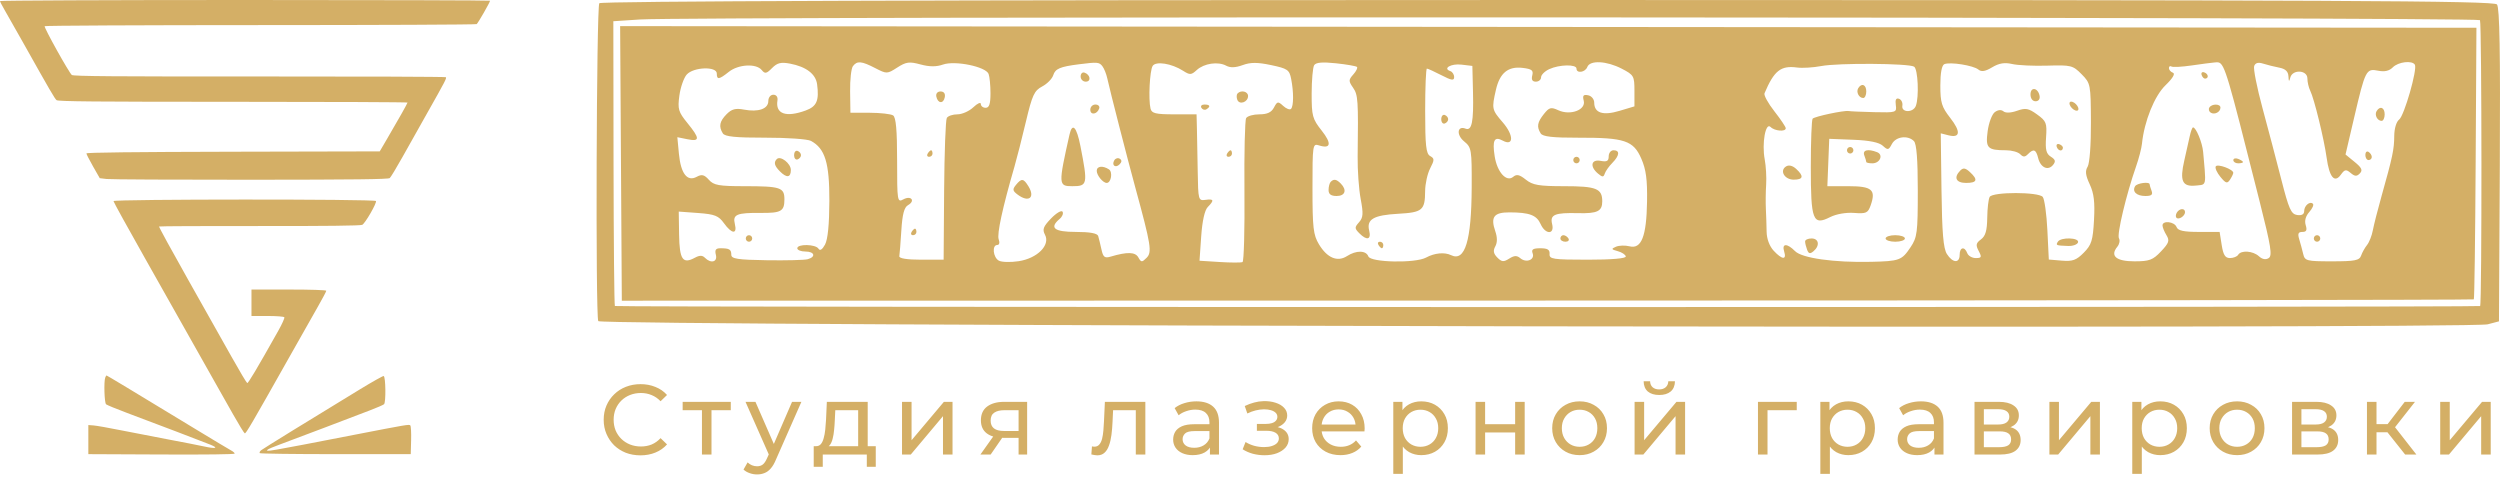 <?xml version="1.0" encoding="UTF-8"?> <svg xmlns="http://www.w3.org/2000/svg" width="352" height="70" viewBox="0 0 352 70" fill="none"><path fill-rule="evenodd" clip-rule="evenodd" d="M0 0.151C0 0.235 0.315 0.842 0.7 1.501C1.085 2.16 2.2 4.123 3.177 5.864C7.04 12.748 7.696 13.877 7.963 14.101C8.182 14.285 13.423 14.334 32.81 14.334C46.323 14.334 57.379 14.382 57.379 14.441C57.379 14.551 56.05 16.905 54.394 19.732L53.466 21.314L32.816 21.362C18.777 21.394 12.166 21.471 12.166 21.601C12.166 21.707 12.588 22.534 13.105 23.44L14.044 25.087L15.01 25.203C15.541 25.267 24.67 25.314 35.295 25.308C49.965 25.298 54.678 25.242 54.876 25.073C55.019 24.951 55.816 23.637 56.646 22.152C57.476 20.668 59.03 17.903 60.1 16.009C62.715 11.38 62.909 11.006 62.776 10.869C62.712 10.804 50.903 10.758 36.533 10.768C16.213 10.782 10.341 10.736 10.114 10.559C9.724 10.254 6.172 3.876 6.287 3.686C6.336 3.604 19.997 3.536 36.644 3.534C53.291 3.532 67.002 3.47 67.113 3.394C67.305 3.263 69 0.305 69 0.1C69 0.045 53.475 0 34.5 0C15.525 0 0 0.068 0 0.151ZM15.979 28.314C15.979 28.427 17.952 32.008 20.363 36.272C22.773 40.536 25.829 45.952 27.152 48.307C28.476 50.661 29.964 53.3 30.459 54.17C30.955 55.041 32.02 56.923 32.826 58.355C33.632 59.785 34.368 60.982 34.462 61.014C34.629 61.071 35.362 59.815 40.854 50.075C42.384 47.362 44.154 44.235 44.787 43.126C45.421 42.016 45.94 41.032 45.94 40.938C45.94 40.839 43.744 40.767 40.674 40.767H35.408V42.629V44.491H37.667C38.955 44.491 39.974 44.569 40.036 44.674C40.097 44.775 39.711 45.633 39.177 46.582C36.158 51.95 34.95 53.983 34.806 53.934C34.718 53.904 33.73 52.248 32.612 50.255C31.493 48.262 28.718 43.334 26.445 39.305C24.172 35.276 22.35 31.94 22.397 31.892C22.443 31.845 28.822 31.814 36.571 31.825C45.76 31.838 50.781 31.779 51.004 31.657C51.442 31.416 53.087 28.555 52.934 28.301C52.765 28.021 15.979 28.034 15.979 28.314ZM14.818 53.162C14.604 53.734 14.698 56.722 14.937 56.926C15.062 57.033 16.39 57.579 17.887 58.14C22.097 59.717 28.489 62.151 29.597 62.6C30.859 63.111 30.401 63.228 28.646 62.843C27.921 62.684 25.734 62.256 23.787 61.891C21.839 61.526 18.816 60.941 17.068 60.59C15.321 60.239 13.564 59.928 13.165 59.9L12.438 59.848V61.896V63.944L22.743 63.992C29.047 64.021 33.047 63.972 33.047 63.865C33.047 63.77 32.823 63.572 32.548 63.426C32.273 63.281 30.047 61.946 27.6 60.46C18.089 54.686 15.071 52.867 15.001 52.867C14.961 52.867 14.879 53 14.818 53.162ZM50.751 54.774C43.81 58.996 37.112 63.126 36.783 63.385C36.59 63.536 36.495 63.724 36.571 63.802C36.647 63.88 41.462 63.944 47.271 63.944H57.833L57.885 62.005C57.914 60.939 57.863 59.991 57.772 59.898C57.605 59.727 57.312 59.776 49.843 61.228C37.471 63.633 37.333 63.656 37.687 63.309C37.782 63.216 38.554 62.889 39.403 62.583C40.252 62.277 43.071 61.215 45.667 60.224C48.264 59.233 51.164 58.127 52.113 57.767C53.062 57.406 53.943 57.024 54.071 56.916C54.354 56.679 54.307 53.018 54.02 52.943C53.92 52.917 52.449 53.741 50.751 54.774Z" fill="#D4AF66"></path><path fill-rule="evenodd" clip-rule="evenodd" d="M84.381 0.455C83.979 1.115 83.84 44.561 84.237 45.214C84.652 45.896 347.703 46.34 350.268 45.664L351.855 45.245L351.973 23.25C352.058 7.392 351.948 1.08 351.577 0.627C351.146 0.1 329.82 0 217.861 0C130.516 0 84.563 0.157 84.381 0.455ZM107.247 9.858C107.708 10.422 107.919 10.382 108.705 9.585C109.433 8.846 109.958 8.716 111.235 8.959C113.51 9.392 114.855 10.417 115.048 11.864C115.353 14.161 114.996 14.987 113.453 15.553C110.661 16.577 109.157 16.045 109.466 14.143C109.543 13.663 109.31 13.338 108.888 13.338C108.49 13.338 108.179 13.728 108.179 14.227C108.179 15.327 106.784 15.82 104.757 15.434C103.568 15.208 103.021 15.352 102.303 16.08C101.309 17.088 101.169 17.809 101.775 18.78C102.061 19.238 103.578 19.391 107.747 19.385C110.821 19.381 113.717 19.584 114.182 19.837C116.173 20.917 116.79 22.929 116.775 28.286C116.765 31.596 116.553 33.725 116.161 34.442C115.774 35.151 115.449 35.354 115.244 35.017C114.852 34.374 112.259 34.32 112.259 34.955C112.259 35.208 112.769 35.415 113.393 35.415C114.687 35.415 114.922 36.161 113.733 36.496C113.296 36.619 110.696 36.684 107.954 36.642C103.86 36.579 102.969 36.441 102.967 35.875C102.965 35.112 102.701 34.955 101.421 34.955C100.78 34.955 100.618 35.193 100.794 35.875C101.056 36.89 100.097 37.15 99.251 36.292C98.894 35.93 98.499 35.929 97.834 36.291C96.128 37.217 95.67 36.546 95.617 33.049L95.567 29.791L98.307 29.992C100.636 30.163 101.179 30.378 101.93 31.424C103.038 32.967 103.835 33.026 103.467 31.537C103.136 30.198 103.725 29.946 107.118 29.979C109.982 30.007 110.446 29.742 110.446 28.078C110.446 26.394 109.907 26.216 104.812 26.216C101.211 26.216 100.497 26.087 99.805 25.311C99.161 24.59 98.815 24.505 98.095 24.896C96.762 25.62 95.856 24.445 95.591 21.651L95.37 19.317L96.788 19.605C98.57 19.966 98.57 19.515 96.788 17.322C95.51 15.749 95.399 15.368 95.656 13.456C95.814 12.29 96.28 10.958 96.691 10.497C97.645 9.428 100.925 9.312 100.925 10.348C100.925 11.261 101.235 11.219 102.615 10.119C103.956 9.048 106.469 8.907 107.247 9.858ZM111.806 21.847C111.806 22.269 112.025 22.539 112.293 22.448C112.561 22.358 112.78 22.087 112.78 21.847C112.78 21.607 112.561 21.336 112.293 21.245C112.025 21.155 111.806 21.425 111.806 21.847ZM109.372 22.4C108.916 22.862 109.034 23.338 109.798 24.114C110.762 25.092 111.352 25.023 111.352 23.933C111.352 23.009 109.889 21.875 109.372 22.4ZM105.006 33.575C105.006 33.828 105.21 34.035 105.459 34.035C105.708 34.035 105.912 33.828 105.912 33.575C105.912 33.322 105.708 33.115 105.459 33.115C105.21 33.115 105.006 33.322 105.006 33.575ZM120.092 9.314C119.85 9.63 119.672 11.234 119.696 12.878L119.739 15.868L122.46 15.877C123.956 15.882 125.435 16.049 125.746 16.249C126.152 16.509 126.313 18.306 126.313 22.58C126.313 28.343 126.343 28.532 127.192 28.071C128.281 27.479 128.927 28.273 127.852 28.883C127.308 29.192 127.052 30.157 126.909 32.442C126.801 34.167 126.674 35.799 126.626 36.071C126.571 36.384 127.698 36.565 129.702 36.565H132.863L132.933 26.838C132.972 21.488 133.142 16.882 133.312 16.604C133.481 16.325 134.156 16.098 134.811 16.098C135.466 16.098 136.474 15.648 137.051 15.098C137.628 14.548 138.1 14.341 138.1 14.638C138.1 14.935 138.406 15.178 138.78 15.178C139.282 15.178 139.46 14.645 139.46 13.146C139.46 12.028 139.341 10.797 139.194 10.41C138.806 9.383 134.466 8.491 132.772 9.09C131.838 9.42 130.872 9.415 129.605 9.072C128.032 8.646 127.583 8.706 126.332 9.51C124.907 10.425 124.851 10.426 123.234 9.591C121.297 8.588 120.686 8.535 120.092 9.314ZM133.027 13.683C132.843 14.653 132.038 14.591 131.833 13.592C131.748 13.176 131.998 12.878 132.433 12.878C132.9 12.878 133.122 13.179 133.027 13.683ZM130.82 22.077C130.556 22.077 130.466 21.87 130.62 21.617C130.774 21.364 130.99 21.157 131.1 21.157C131.21 21.157 131.3 21.364 131.3 21.617C131.3 21.87 131.084 22.077 130.82 22.077ZM128.553 33.115C128.289 33.115 128.199 32.908 128.353 32.655C128.507 32.402 128.723 32.195 128.833 32.195C128.943 32.195 129.033 32.402 129.033 32.655C129.033 32.908 128.817 33.115 128.553 33.115ZM148.299 10.585C148.584 9.673 149.261 9.386 151.927 9.049C154.515 8.721 154.765 8.742 155.211 9.314C155.458 9.63 155.771 10.406 155.907 11.038C156.274 12.736 158.707 22.213 159.863 26.446C162.071 34.534 162.227 35.512 161.436 36.304C160.783 36.959 160.676 36.953 160.279 36.243C159.845 35.467 158.724 35.436 156.368 36.135C155.537 36.381 155.321 36.21 155.084 35.118C154.927 34.396 154.72 33.547 154.624 33.23C154.507 32.847 153.461 32.655 151.488 32.655C148.419 32.655 147.704 32.081 149.202 30.82C149.574 30.507 149.755 30.052 149.607 29.807C149.458 29.563 148.733 29.989 147.995 30.753C146.884 31.907 146.738 32.302 147.14 33.062C147.906 34.516 146.053 36.373 143.433 36.776C142.281 36.954 141.019 36.917 140.627 36.694C139.817 36.234 139.65 34.495 140.415 34.495C140.705 34.495 140.79 34.158 140.616 33.698C140.345 32.981 141.158 29.232 142.837 23.457C143.168 22.318 143.894 19.465 144.451 17.116C145.335 13.388 145.626 12.759 146.736 12.176C147.437 11.809 148.14 11.093 148.299 10.585ZM152.154 10.77C152.154 11.171 152.477 11.498 152.872 11.498C153.672 11.498 153.533 10.508 152.693 10.224C152.396 10.124 152.154 10.37 152.154 10.77ZM153.514 15.446C153.514 16.258 154.49 16.117 154.77 15.264C154.869 14.963 154.627 14.718 154.232 14.718C153.837 14.718 153.514 15.045 153.514 15.446ZM150.58 18.972C149.006 26.005 149.017 26.216 150.972 26.216C153.133 26.216 153.182 25.98 152.127 20.582C151.59 17.832 150.978 17.195 150.58 18.972ZM156.9 22.56C156.469 23.267 157.059 23.723 157.641 23.133C157.967 22.803 157.975 22.546 157.665 22.351C157.411 22.192 157.067 22.286 156.9 22.56ZM154.421 24.055C154.421 24.691 155.299 25.756 155.823 25.756C156.45 25.756 156.703 24.21 156.136 23.845C155.259 23.28 154.421 23.383 154.421 24.055ZM143.046 26.036C142.532 26.665 142.571 26.872 143.304 27.416C144.85 28.562 145.786 27.826 144.807 26.235C144.11 25.103 143.835 25.072 143.046 26.036ZM162.291 9.287C161.881 9.943 161.68 14 161.994 15.293C162.156 15.963 162.715 16.098 165.332 16.098H168.475L168.525 18.052C168.552 19.127 168.603 21.87 168.638 24.146C168.7 28.16 168.733 28.281 169.721 28.142C170.919 27.973 170.993 28.195 170.055 29.147C169.619 29.588 169.281 31.099 169.129 33.277L168.891 36.711L171.743 36.891C173.311 36.991 174.754 36.993 174.948 36.898C175.142 36.803 175.264 32.322 175.218 26.942C175.172 21.562 175.28 16.921 175.459 16.628C175.636 16.336 176.477 16.098 177.326 16.098C178.426 16.098 179.015 15.823 179.375 15.14C179.84 14.259 179.945 14.241 180.675 14.911C181.111 15.312 181.605 15.501 181.772 15.332C182.151 14.947 182.163 12.977 181.796 11.117C181.542 9.826 181.292 9.654 178.972 9.166C177.032 8.757 176.08 8.758 174.96 9.169C173.966 9.533 173.222 9.561 172.656 9.254C171.504 8.628 169.532 8.918 168.503 9.862C167.734 10.569 167.535 10.58 166.586 9.97C164.971 8.931 162.736 8.575 162.291 9.287ZM174.21 14.044C174.082 13.705 174.099 13.305 174.249 13.153C174.757 12.637 175.728 12.877 175.728 13.519C175.728 14.388 174.501 14.813 174.21 14.044ZM169.866 15.388C169.634 15.534 169.316 15.442 169.159 15.185C169.003 14.928 169.193 14.718 169.581 14.718C170.378 14.718 170.495 14.994 169.866 15.388ZM172.981 22.077C172.718 22.077 172.627 21.87 172.781 21.617C172.936 21.364 173.151 21.157 173.262 21.157C173.372 21.157 173.462 21.364 173.462 21.617C173.462 21.87 173.245 22.077 172.981 22.077ZM184.681 13.174C184.685 11.29 184.842 9.495 185.031 9.185C185.274 8.786 186.173 8.706 188.108 8.911C189.612 9.07 190.942 9.303 191.065 9.427C191.188 9.551 190.953 10.028 190.544 10.486C189.866 11.246 189.864 11.412 190.511 12.349C191.214 13.367 191.26 14.056 191.157 22.077C191.133 23.974 191.325 26.647 191.584 28.017C191.975 30.092 191.936 30.639 191.35 31.297C190.713 32.011 190.716 32.157 191.38 32.831C192.449 33.915 193.098 33.752 192.782 32.478C192.386 30.877 193.395 30.29 196.872 30.098C200.28 29.909 200.644 29.602 200.658 26.906C200.664 25.894 200.981 24.458 201.363 23.715C201.987 22.5 201.987 22.323 201.36 21.967C200.788 21.643 200.663 20.497 200.663 15.615C200.663 12.339 200.773 9.659 200.907 9.659C201.042 9.659 201.96 10.077 202.947 10.588C204.385 11.332 204.743 11.386 204.743 10.856C204.743 10.492 204.502 10.114 204.209 10.015C203.091 9.637 204.304 8.925 205.771 9.099L207.309 9.281L207.398 12.977C207.5 17.161 207.236 18.457 206.352 18.113C205.181 17.656 205.027 18.986 206.144 19.903C207.192 20.764 207.235 21.026 207.214 26.383C207.183 33.897 206.276 36.881 204.314 35.929C203.388 35.479 201.991 35.614 200.787 36.267C199.279 37.086 192.99 36.96 192.666 36.105C192.339 35.238 190.964 35.218 189.653 36.06C188.305 36.926 186.861 36.317 185.707 34.396C184.914 33.078 184.798 32.077 184.797 26.53C184.795 20.393 184.826 20.185 185.698 20.466C187.387 21.01 187.539 20.214 186.096 18.391C184.789 16.741 184.677 16.327 184.681 13.174ZM202.929 16.788C202.929 17.209 203.149 17.48 203.417 17.389C203.685 17.299 203.904 17.028 203.904 16.788C203.904 16.547 203.685 16.277 203.417 16.186C203.149 16.095 202.929 16.366 202.929 16.788ZM187.364 25.603C187.198 25.771 187.062 26.289 187.062 26.753C187.062 27.346 187.398 27.596 188.195 27.596C189.403 27.596 189.684 26.761 188.785 25.848C188.169 25.223 187.801 25.16 187.364 25.603ZM194.089 34.495C194.243 34.748 194.459 34.955 194.569 34.955C194.679 34.955 194.769 34.748 194.769 34.495C194.769 34.242 194.553 34.035 194.289 34.035C194.025 34.035 193.935 34.242 194.089 34.495ZM223.494 9.429C223.204 10.195 221.97 10.382 221.97 9.659C221.97 9.031 219.554 9.078 218.138 9.733C217.503 10.026 216.983 10.543 216.983 10.883C216.983 11.221 216.654 11.498 216.25 11.498C215.753 11.498 215.59 11.217 215.743 10.623C215.928 9.907 215.679 9.712 214.381 9.558C212.334 9.316 211.167 10.275 210.625 12.648C210.016 15.312 210.045 15.446 211.591 17.233C213.157 19.043 213.149 20.649 211.577 19.796C210.397 19.155 210.096 19.753 210.454 22.028C210.804 24.246 212.115 25.691 213.057 24.898C213.539 24.492 213.946 24.583 214.837 25.294C215.808 26.068 216.676 26.216 220.251 26.216C224.768 26.216 225.597 26.547 225.597 28.351C225.597 29.743 224.914 30.079 222.216 30.012C218.896 29.929 218.21 30.216 218.54 31.549C218.913 33.056 217.595 33.052 216.918 31.545C216.354 30.288 215.35 29.911 212.549 29.902C210.334 29.895 209.843 30.546 210.539 32.569C210.835 33.433 210.834 34.152 210.536 34.693C210.203 35.297 210.278 35.708 210.821 36.259C211.44 36.888 211.707 36.912 212.493 36.414C213.21 35.96 213.576 35.947 214.066 36.36C214.909 37.069 216.138 36.573 215.794 35.662C215.59 35.123 215.848 34.955 216.884 34.955C217.899 34.955 218.227 35.158 218.18 35.76C218.123 36.485 218.654 36.565 223.557 36.565C226.939 36.565 228.964 36.391 228.91 36.105C228.863 35.852 228.353 35.518 227.777 35.363C226.859 35.116 226.828 35.039 227.525 34.739C227.962 34.55 228.822 34.524 229.437 34.68C231.114 35.108 231.827 33.289 231.904 28.381C231.954 25.285 231.764 23.867 231.097 22.338C229.983 19.783 228.753 19.373 222.249 19.389C218.607 19.397 217.213 19.239 216.929 18.784C216.344 17.847 216.448 17.222 217.384 16.05C218.132 15.112 218.38 15.047 219.406 15.521C221.099 16.304 223.322 15.475 222.989 14.184C222.8 13.45 222.934 13.282 223.605 13.414C224.082 13.508 224.464 13.967 224.466 14.447C224.47 15.912 225.685 16.309 228.025 15.608L230.13 14.977V12.787C230.13 10.699 230.047 10.554 228.335 9.668C226.202 8.564 223.865 8.449 223.494 9.429ZM225.37 22.649C226.251 22.82 226.504 22.678 226.504 22.013C226.504 21.542 226.81 21.157 227.184 21.157C228.109 21.157 228.038 21.9 227.014 22.939C226.546 23.413 226.069 24.086 225.954 24.434C225.776 24.97 225.63 24.97 224.991 24.435C223.806 23.443 224.03 22.389 225.37 22.649ZM221.97 22.997C221.721 22.997 221.517 22.79 221.517 22.537C221.517 22.284 221.721 22.077 221.97 22.077C222.219 22.077 222.423 22.284 222.423 22.537C222.423 22.79 222.219 22.997 221.97 22.997ZM220.41 34.035C220.022 34.035 219.703 33.828 219.703 33.575C219.703 33.322 219.895 33.115 220.13 33.115C220.365 33.115 220.683 33.322 220.837 33.575C220.991 33.828 220.799 34.035 220.41 34.035ZM253.025 9.507C253.773 9.608 255.303 9.515 256.425 9.301C258.811 8.845 268.747 8.911 269.506 9.387C270.05 9.729 270.224 13.657 269.75 14.91C269.375 15.901 267.677 15.875 267.852 14.881C267.925 14.464 267.714 14.027 267.381 13.91C266.967 13.763 266.825 14.036 266.928 14.782C267.075 15.84 266.997 15.866 263.905 15.792C262.16 15.751 260.528 15.68 260.278 15.634C259.643 15.52 255.531 16.391 255.22 16.707C255.078 16.85 254.962 19.897 254.961 23.477C254.959 31.054 255.247 31.801 257.692 30.564C258.536 30.137 259.932 29.893 261.048 29.979C262.761 30.11 263.004 30 263.388 28.915C264.163 26.722 263.58 26.216 260.273 26.216H257.292L257.425 22.882L257.558 19.547L260.941 19.679C263.205 19.767 264.581 20.047 265.099 20.522C265.803 21.169 265.919 21.146 266.379 20.275C266.935 19.219 268.623 18.998 269.481 19.869C269.853 20.246 270.025 22.464 270.025 26.855C270.025 32.769 269.943 33.411 269.005 34.812C267.772 36.655 267.452 36.773 263.438 36.865C258.244 36.984 253.718 36.348 252.747 35.363C251.622 34.222 250.846 34.248 251.211 35.415C251.593 36.635 250.917 36.581 249.728 35.297C249.144 34.666 248.757 33.628 248.741 32.652C248.727 31.769 248.68 30.321 248.636 29.436C248.592 28.55 248.609 26.998 248.674 25.986C248.738 24.974 248.648 23.382 248.473 22.448C248.048 20.184 248.591 17.165 249.294 17.878C249.867 18.459 251.44 18.587 251.433 18.052C251.431 17.863 250.71 16.789 249.831 15.667C248.951 14.545 248.326 13.407 248.44 13.138C249.798 9.94 250.734 9.199 253.025 9.507ZM261.638 12.418C261.308 12.961 261.737 13.798 262.345 13.798C262.58 13.798 262.772 13.384 262.772 12.878C262.772 11.908 262.112 11.64 261.638 12.418ZM260.052 21.157C260.052 21.41 260.256 21.617 260.505 21.617C260.754 21.617 260.958 21.41 260.958 21.157C260.958 20.904 260.754 20.697 260.505 20.697C260.256 20.697 260.052 20.904 260.052 21.157ZM262.496 21.885C262.648 22.285 262.772 22.699 262.772 22.805C262.772 22.91 263.158 22.997 263.63 22.997C264.707 22.997 265.218 21.785 264.293 21.425C263 20.922 262.209 21.124 262.496 21.885ZM251.475 23.434C250.525 24.029 251.261 25.296 252.557 25.296C253.905 25.296 254.017 24.806 252.901 23.781C252.393 23.315 251.868 23.187 251.475 23.434ZM265.492 33.575C265.492 33.828 266.104 34.035 266.852 34.035C267.6 34.035 268.212 33.828 268.212 33.575C268.212 33.322 267.6 33.115 266.852 33.115C266.104 33.115 265.492 33.322 265.492 33.575ZM254.158 33.997C254.158 34.23 254.284 34.753 254.438 35.159C254.654 35.731 254.859 35.779 255.344 35.37C256.266 34.594 256.107 33.575 255.065 33.575C254.566 33.575 254.158 33.765 254.158 33.997ZM273.765 9.033C273.401 9.189 273.199 10.265 273.199 12.045C273.199 14.443 273.386 15.055 274.591 16.598C276.111 18.546 276.014 19.474 274.334 19.047L273.258 18.773L273.361 26.749C273.439 32.787 273.624 34.977 274.12 35.76C274.934 37.043 275.919 37.105 275.919 35.875C275.919 34.797 276.612 34.648 276.99 35.645C277.133 36.024 277.672 36.335 278.187 36.335C279.008 36.335 279.059 36.211 278.598 35.336C278.159 34.505 278.213 34.232 278.921 33.707C279.558 33.235 279.78 32.468 279.803 30.657C279.82 29.327 279.976 28.006 280.149 27.722C280.588 27 287.037 27.006 287.619 27.728C287.867 28.035 288.16 30.144 288.271 32.414L288.472 36.543L290.306 36.699C291.82 36.827 292.358 36.632 293.396 35.579C294.489 34.471 294.677 33.869 294.837 30.971C294.976 28.458 294.827 27.222 294.234 25.954C293.64 24.684 293.567 24.075 293.937 23.474C294.221 23.012 294.416 20.381 294.402 17.216C294.376 11.842 294.355 11.735 293.085 10.446C291.863 9.206 291.604 9.142 288.276 9.243C286.342 9.303 284.102 9.198 283.298 9.011C282.246 8.766 281.463 8.897 280.495 9.476C279.519 10.061 278.988 10.148 278.556 9.792C277.844 9.208 274.569 8.69 273.765 9.033ZM286.606 14.258C286.185 14.258 285.893 13.865 285.893 13.3C285.893 12.179 286.952 12.337 287.172 13.491C287.259 13.945 287.028 14.258 286.606 14.258ZM292.211 15.552C291.884 15.441 291.527 15.079 291.418 14.747C291.305 14.402 291.475 14.229 291.815 14.344C292.142 14.455 292.499 14.817 292.608 15.149C292.721 15.494 292.551 15.667 292.211 15.552ZM279.862 18.469C280.019 17.291 280.471 16.086 280.866 15.791C281.31 15.458 281.774 15.415 282.084 15.675C282.39 15.934 283.134 15.903 283.999 15.597C285.212 15.168 285.616 15.243 286.826 16.117C288.122 17.053 288.226 17.321 288.086 19.339C287.964 21.082 288.105 21.65 288.76 22.064C289.404 22.471 289.472 22.73 289.067 23.225C288.362 24.087 287.305 23.598 286.973 22.256C286.669 21.027 286.329 20.898 285.53 21.709C285.107 22.138 284.865 22.138 284.442 21.709C284.143 21.405 283.241 21.157 282.439 21.157C279.834 21.157 279.542 20.852 279.862 18.469ZM290.46 20.823C290.404 21.374 289.782 21.267 289.587 20.674C289.488 20.37 289.651 20.205 289.95 20.306C290.249 20.407 290.479 20.64 290.46 20.823ZM276.826 25.756C275.403 25.756 275.042 24.991 276.003 24.015C276.418 23.594 276.729 23.642 277.363 24.224C278.541 25.305 278.382 25.756 276.826 25.756ZM291.189 34.633C289.479 34.568 289.433 34.549 289.746 34.035C290.156 33.362 292.81 33.448 292.587 34.127C292.487 34.431 291.858 34.658 291.189 34.633ZM305.737 9.364C305.93 9.485 307.205 9.419 308.571 9.218C309.936 9.018 311.385 8.828 311.792 8.796C311.833 8.793 311.874 8.789 311.913 8.786C312.078 8.771 312.221 8.758 312.356 8.786C313.255 8.977 313.771 11.021 317.737 26.71L318.173 28.433C319.764 34.727 319.967 36.005 319.426 36.344C319.012 36.604 318.522 36.51 318.055 36.081C317.221 35.316 315.547 35.197 315.134 35.875C314.98 36.128 314.46 36.335 313.979 36.335C313.309 36.335 313.036 35.904 312.814 34.495L312.524 32.655H309.621C307.459 32.655 306.651 32.479 306.457 31.965C306.167 31.198 304.48 31.007 304.48 31.742C304.48 31.998 304.729 32.612 305.033 33.106C305.508 33.877 305.399 34.201 304.268 35.399C303.123 36.613 302.633 36.795 300.528 36.795C297.949 36.795 297.061 36.035 298.121 34.739C298.42 34.374 298.522 33.841 298.347 33.554C298.031 33.036 299.375 27.39 300.751 23.457C301.149 22.318 301.526 20.869 301.589 20.237C301.904 17.091 303.345 13.51 304.902 12.006C305.916 11.027 306.308 10.368 305.953 10.243C305.642 10.132 305.387 9.84 305.387 9.593C305.387 9.346 305.544 9.243 305.737 9.364ZM309.988 10.556C310.088 10.859 310.317 11.092 310.498 11.073C311.04 11.016 310.935 10.385 310.351 10.188C310.052 10.086 309.888 10.252 309.988 10.556ZM311.073 15.146C310.929 15.382 311.02 15.704 311.273 15.863C311.814 16.202 312.64 15.772 312.64 15.151C312.64 14.591 311.413 14.587 311.073 15.146ZM308.31 19.202C308.163 19.898 307.821 21.424 307.55 22.593C306.885 25.468 307.26 26.313 309.124 26.131C309.237 26.12 309.342 26.111 309.439 26.104C309.821 26.073 310.08 26.052 310.244 25.915C310.587 25.628 310.514 24.83 310.289 22.361L310.289 22.356C310.262 22.058 310.232 21.735 310.201 21.387C310.083 20.068 309.205 17.937 308.78 17.937C308.668 17.937 308.457 18.507 308.31 19.202ZM314.454 22.551C314.454 22.796 314.76 22.997 315.134 22.997C315.508 22.997 315.814 22.915 315.814 22.816C315.814 22.717 315.508 22.516 315.134 22.37C314.76 22.225 314.454 22.306 314.454 22.551ZM311.979 23.426C311.846 23.643 312.141 24.308 312.633 24.904C313.397 25.828 313.595 25.885 313.984 25.296C314.235 24.917 314.443 24.485 314.447 24.336C314.459 23.845 312.225 23.022 311.979 23.426ZM300.626 26.216C300.17 26.966 300.825 27.596 302.062 27.596C302.929 27.596 303.148 27.415 302.942 26.868C302.79 26.468 302.667 26.054 302.667 25.949C302.667 25.546 300.893 25.778 300.626 26.216ZM306.501 29.927C306.337 30.196 306.311 30.527 306.444 30.662C306.769 30.992 307.653 30.411 307.653 29.869C307.653 29.281 306.871 29.32 306.501 29.927ZM317.387 9.298C317.249 9.663 317.776 12.326 318.558 15.215C319.341 18.104 320.536 22.64 321.214 25.296C322.272 29.441 322.587 30.146 323.437 30.273C324.082 30.369 324.427 30.177 324.427 29.725C324.427 28.952 325.245 28.272 325.664 28.697C325.812 28.847 325.576 29.37 325.139 29.86C324.632 30.429 324.453 31.093 324.644 31.702C324.865 32.409 324.744 32.655 324.178 32.655C323.595 32.655 323.489 32.9 323.731 33.69C323.905 34.26 324.157 35.191 324.29 35.76C324.518 36.732 324.766 36.795 328.348 36.795C331.572 36.795 332.206 36.67 332.444 35.99C332.599 35.547 332.976 34.874 333.281 34.495C333.587 34.116 333.954 33.184 334.096 32.425C334.238 31.666 334.791 29.493 335.325 27.596C336.877 22.084 337.099 21.033 337.11 19.138C337.117 18.098 337.405 17.135 337.798 16.838C338.514 16.297 340.395 9.735 340.013 9.108C339.625 8.471 337.672 8.706 336.907 9.482C336.409 9.987 335.748 10.139 334.843 9.955C333.156 9.613 333.032 9.855 331.475 16.512L330.249 21.754L331.532 22.801C332.538 23.623 332.697 23.97 332.267 24.415C331.833 24.864 331.564 24.85 330.971 24.351C330.327 23.809 330.135 23.843 329.59 24.599C328.702 25.832 327.972 24.957 327.59 22.203C327.221 19.547 325.832 13.874 325.28 12.77C325.06 12.33 324.881 11.554 324.881 11.045C324.881 9.84 322.779 9.734 322.473 10.923C322.309 11.56 322.255 11.523 322.213 10.745C322.176 10.058 321.787 9.691 320.914 9.524C320.228 9.392 319.211 9.138 318.653 8.96C317.959 8.737 317.559 8.844 317.387 9.298ZM335.335 17.018C334.726 17.018 334.297 16.18 334.628 15.638C335.102 14.86 335.761 15.128 335.761 16.098C335.761 16.604 335.569 17.018 335.335 17.018ZM333.494 22.537C333.245 22.537 333.041 22.214 333.041 21.82C333.041 21.426 333.245 21.231 333.494 21.387C333.744 21.543 333.948 21.866 333.948 22.104C333.948 22.342 333.744 22.537 333.494 22.537ZM326.241 34.035C325.991 34.035 325.787 33.828 325.787 33.575C325.787 33.322 325.991 33.115 326.241 33.115C326.49 33.115 326.694 33.322 326.694 33.575C326.694 33.828 326.49 34.035 326.241 34.035ZM86.358 2.99L90.128 2.742C96.998 2.291 348.906 2.383 349.182 2.836C349.441 3.262 349.461 42.827 349.202 43.09C349.009 43.285 86.768 43.282 86.575 43.086C86.487 42.997 86.402 33.938 86.386 22.957L86.358 2.99ZM87.433 23.008L87.552 42.339L217.858 42.32C289.527 42.31 348.232 42.233 348.315 42.15C348.397 42.066 348.513 33.428 348.573 22.953L348.682 3.909L217.998 3.794L87.315 3.678L87.433 23.008Z" fill="#D4AF66"></path><path d="M90.18 64.112C89.433 64.112 88.743 63.991 88.108 63.748C87.483 63.496 86.936 63.146 86.47 62.698C86.013 62.241 85.653 61.709 85.392 61.102C85.13 60.495 85 59.828 85 59.1C85 58.372 85.13 57.705 85.392 57.098C85.653 56.491 86.017 55.964 86.484 55.516C86.951 55.059 87.496 54.709 88.122 54.466C88.757 54.214 89.447 54.088 90.194 54.088C90.95 54.088 91.645 54.219 92.28 54.48C92.924 54.732 93.47 55.11 93.918 55.614L93.008 56.496C92.635 56.104 92.215 55.815 91.748 55.628C91.281 55.432 90.782 55.334 90.25 55.334C89.699 55.334 89.186 55.427 88.71 55.614C88.243 55.801 87.837 56.062 87.492 56.398C87.147 56.734 86.876 57.135 86.68 57.602C86.493 58.059 86.4 58.559 86.4 59.1C86.4 59.641 86.493 60.145 86.68 60.612C86.876 61.069 87.147 61.466 87.492 61.802C87.837 62.138 88.243 62.399 88.71 62.586C89.186 62.773 89.699 62.866 90.25 62.866C90.782 62.866 91.281 62.773 91.748 62.586C92.215 62.39 92.635 62.091 93.008 61.69L93.918 62.572C93.47 63.076 92.924 63.459 92.28 63.72C91.645 63.981 90.945 64.112 90.18 64.112ZM98.834 64V57.406L99.17 57.756H96.118V56.58H102.894V57.756H99.856L100.178 57.406V64H98.834ZM106.592 66.8C106.237 66.8 105.892 66.739 105.556 66.618C105.22 66.506 104.931 66.338 104.688 66.114L105.262 65.106C105.449 65.283 105.654 65.419 105.878 65.512C106.102 65.605 106.34 65.652 106.592 65.652C106.919 65.652 107.189 65.568 107.404 65.4C107.619 65.232 107.819 64.933 108.006 64.504L108.468 63.482L108.608 63.314L111.52 56.58H112.836L109.238 64.742C109.023 65.265 108.781 65.675 108.51 65.974C108.249 66.273 107.959 66.483 107.642 66.604C107.325 66.735 106.975 66.8 106.592 66.8ZM108.356 64.238L104.968 56.58H106.368L109.252 63.188L108.356 64.238ZM120.829 63.37V57.756H117.609L117.539 59.184C117.521 59.651 117.488 60.103 117.441 60.542C117.404 60.971 117.339 61.368 117.245 61.732C117.161 62.096 117.035 62.395 116.867 62.628C116.699 62.861 116.475 63.006 116.195 63.062L114.865 62.824C115.155 62.833 115.388 62.74 115.565 62.544C115.743 62.339 115.878 62.059 115.971 61.704C116.074 61.349 116.149 60.948 116.195 60.5C116.242 60.043 116.279 59.571 116.307 59.086L116.419 56.58H122.173V63.37H120.829ZM114.571 65.722V62.824H123.307V65.722H122.047V64H115.845V65.722H114.571ZM127.004 64V56.58H128.348V61.984L132.898 56.58H134.116V64H132.772V58.596L128.236 64H127.004ZM143.417 64V61.396L143.627 61.648H141.261C140.272 61.648 139.497 61.438 138.937 61.018C138.386 60.598 138.111 59.987 138.111 59.184C138.111 58.325 138.405 57.677 138.993 57.238C139.59 56.799 140.384 56.58 141.373 56.58H144.621V64H143.417ZM138.041 64L140.057 61.158H141.443L139.483 64H138.041ZM143.417 60.976V57.378L143.627 57.756H141.415C140.799 57.756 140.323 57.873 139.987 58.106C139.651 58.33 139.483 58.703 139.483 59.226C139.483 60.197 140.108 60.682 141.359 60.682H143.627L143.417 60.976ZM153.663 63.986L153.747 62.852C153.812 62.861 153.873 62.871 153.929 62.88C153.985 62.889 154.036 62.894 154.083 62.894C154.382 62.894 154.615 62.791 154.783 62.586C154.96 62.381 155.091 62.11 155.175 61.774C155.259 61.429 155.32 61.041 155.357 60.612C155.394 60.183 155.422 59.753 155.441 59.324L155.567 56.58H161.265V64H159.921V57.364L160.243 57.756H156.435L156.743 57.35L156.645 59.408C156.617 60.061 156.566 60.673 156.491 61.242C156.416 61.811 156.3 62.311 156.141 62.74C155.992 63.169 155.782 63.505 155.511 63.748C155.25 63.991 154.909 64.112 154.489 64.112C154.368 64.112 154.237 64.098 154.097 64.07C153.966 64.051 153.822 64.023 153.663 63.986ZM170.36 64V62.432L170.29 62.138V59.464C170.29 58.895 170.122 58.456 169.786 58.148C169.459 57.831 168.965 57.672 168.302 57.672C167.863 57.672 167.434 57.747 167.014 57.896C166.594 58.036 166.239 58.227 165.95 58.47L165.39 57.462C165.773 57.154 166.23 56.921 166.762 56.762C167.303 56.594 167.868 56.51 168.456 56.51C169.473 56.51 170.257 56.757 170.808 57.252C171.359 57.747 171.634 58.503 171.634 59.52V64H170.36ZM167.924 64.084C167.373 64.084 166.888 63.991 166.468 63.804C166.057 63.617 165.74 63.361 165.516 63.034C165.292 62.698 165.18 62.32 165.18 61.9C165.18 61.499 165.273 61.135 165.46 60.808C165.656 60.481 165.969 60.22 166.398 60.024C166.837 59.828 167.425 59.73 168.162 59.73H170.514V60.696H168.218C167.546 60.696 167.093 60.808 166.86 61.032C166.627 61.256 166.51 61.527 166.51 61.844C166.51 62.208 166.655 62.502 166.944 62.726C167.233 62.941 167.635 63.048 168.148 63.048C168.652 63.048 169.091 62.936 169.464 62.712C169.847 62.488 170.122 62.161 170.29 61.732L170.556 62.656C170.379 63.095 170.066 63.445 169.618 63.706C169.17 63.958 168.605 64.084 167.924 64.084ZM178.047 64.098C177.487 64.098 176.936 64.028 176.395 63.888C175.863 63.739 175.387 63.529 174.967 63.258L175.373 62.236C175.728 62.46 176.134 62.637 176.591 62.768C177.048 62.889 177.51 62.95 177.977 62.95C178.406 62.95 178.775 62.899 179.083 62.796C179.4 62.693 179.643 62.553 179.811 62.376C179.979 62.189 180.063 61.975 180.063 61.732C180.063 61.387 179.909 61.121 179.601 60.934C179.293 60.747 178.864 60.654 178.313 60.654H176.969V59.688H178.229C178.556 59.688 178.84 59.651 179.083 59.576C179.326 59.501 179.512 59.389 179.643 59.24C179.783 59.081 179.853 58.899 179.853 58.694C179.853 58.47 179.774 58.279 179.615 58.12C179.456 57.961 179.232 57.84 178.943 57.756C178.663 57.672 178.332 57.63 177.949 57.63C177.576 57.639 177.193 57.691 176.801 57.784C176.418 57.877 176.026 58.022 175.625 58.218L175.261 57.168C175.709 56.953 176.148 56.79 176.577 56.678C177.016 56.557 177.45 56.491 177.879 56.482C178.523 56.463 179.097 56.538 179.601 56.706C180.105 56.865 180.502 57.098 180.791 57.406C181.09 57.714 181.239 58.078 181.239 58.498C181.239 58.853 181.127 59.17 180.903 59.45C180.679 59.721 180.38 59.935 180.007 60.094C179.634 60.253 179.204 60.332 178.719 60.332L178.775 60.01C179.606 60.01 180.259 60.173 180.735 60.5C181.211 60.827 181.449 61.27 181.449 61.83C181.449 62.278 181.3 62.675 181.001 63.02C180.702 63.356 180.296 63.622 179.783 63.818C179.279 64.005 178.7 64.098 178.047 64.098ZM188.742 64.084C187.949 64.084 187.249 63.921 186.642 63.594C186.045 63.267 185.578 62.819 185.242 62.25C184.916 61.681 184.752 61.027 184.752 60.29C184.752 59.553 184.911 58.899 185.228 58.33C185.555 57.761 185.998 57.317 186.558 57C187.128 56.673 187.767 56.51 188.476 56.51C189.195 56.51 189.83 56.669 190.38 56.986C190.931 57.303 191.36 57.751 191.668 58.33C191.986 58.899 192.144 59.567 192.144 60.332C192.144 60.388 192.14 60.453 192.13 60.528C192.13 60.603 192.126 60.673 192.116 60.738H185.802V59.772H191.416L190.87 60.108C190.88 59.632 190.782 59.207 190.576 58.834C190.371 58.461 190.086 58.171 189.722 57.966C189.368 57.751 188.952 57.644 188.476 57.644C188.01 57.644 187.594 57.751 187.23 57.966C186.866 58.171 186.582 58.465 186.376 58.848C186.171 59.221 186.068 59.651 186.068 60.136V60.36C186.068 60.855 186.18 61.298 186.404 61.69C186.638 62.073 186.96 62.371 187.37 62.586C187.781 62.801 188.252 62.908 188.784 62.908C189.223 62.908 189.62 62.833 189.974 62.684C190.338 62.535 190.656 62.311 190.926 62.012L191.668 62.88C191.332 63.272 190.912 63.571 190.408 63.776C189.914 63.981 189.358 64.084 188.742 64.084ZM200.109 64.084C199.493 64.084 198.929 63.944 198.415 63.664C197.911 63.375 197.505 62.95 197.197 62.39C196.899 61.83 196.749 61.13 196.749 60.29C196.749 59.45 196.894 58.75 197.183 58.19C197.482 57.63 197.883 57.21 198.387 56.93C198.901 56.65 199.475 56.51 200.109 56.51C200.837 56.51 201.481 56.669 202.041 56.986C202.601 57.303 203.045 57.747 203.371 58.316C203.698 58.876 203.861 59.534 203.861 60.29C203.861 61.046 203.698 61.709 203.371 62.278C203.045 62.847 202.601 63.291 202.041 63.608C201.481 63.925 200.837 64.084 200.109 64.084ZM196.175 66.716V56.58H197.463V58.582L197.379 60.304L197.519 62.026V66.716H196.175ZM199.997 62.908C200.473 62.908 200.898 62.801 201.271 62.586C201.654 62.371 201.953 62.068 202.167 61.676C202.391 61.275 202.503 60.813 202.503 60.29C202.503 59.758 202.391 59.301 202.167 58.918C201.953 58.526 201.654 58.223 201.271 58.008C200.898 57.793 200.473 57.686 199.997 57.686C199.531 57.686 199.106 57.793 198.723 58.008C198.35 58.223 198.051 58.526 197.827 58.918C197.613 59.301 197.505 59.758 197.505 60.29C197.505 60.813 197.613 61.275 197.827 61.676C198.051 62.068 198.35 62.371 198.723 62.586C199.106 62.801 199.531 62.908 199.997 62.908ZM207.76 64V56.58H209.104V59.73H213.332V56.58H214.676V64H213.332V60.892H209.104V64H207.76ZM222.413 64.084C221.667 64.084 221.004 63.921 220.425 63.594C219.846 63.267 219.389 62.819 219.053 62.25C218.717 61.671 218.549 61.018 218.549 60.29C218.549 59.553 218.717 58.899 219.053 58.33C219.389 57.761 219.846 57.317 220.425 57C221.004 56.673 221.667 56.51 222.413 56.51C223.151 56.51 223.809 56.673 224.387 57C224.975 57.317 225.433 57.761 225.759 58.33C226.095 58.89 226.263 59.543 226.263 60.29C226.263 61.027 226.095 61.681 225.759 62.25C225.433 62.819 224.975 63.267 224.387 63.594C223.809 63.921 223.151 64.084 222.413 64.084ZM222.413 62.908C222.889 62.908 223.314 62.801 223.687 62.586C224.07 62.371 224.369 62.068 224.583 61.676C224.798 61.275 224.905 60.813 224.905 60.29C224.905 59.758 224.798 59.301 224.583 58.918C224.369 58.526 224.07 58.223 223.687 58.008C223.314 57.793 222.889 57.686 222.413 57.686C221.937 57.686 221.513 57.793 221.139 58.008C220.766 58.223 220.467 58.526 220.243 58.918C220.019 59.301 219.907 59.758 219.907 60.29C219.907 60.813 220.019 61.275 220.243 61.676C220.467 62.068 220.766 62.371 221.139 62.586C221.513 62.801 221.937 62.908 222.413 62.908ZM230.15 64V56.58H231.494V61.984L236.044 56.58H237.262V64H235.918V58.596L231.382 64H230.15ZM233.622 55.614C232.941 55.614 232.404 55.451 232.012 55.124C231.629 54.788 231.433 54.307 231.424 53.682H232.334C232.343 54.037 232.46 54.317 232.684 54.522C232.917 54.727 233.225 54.83 233.608 54.83C233.991 54.83 234.299 54.727 234.532 54.522C234.765 54.317 234.887 54.037 234.896 53.682H235.834C235.825 54.307 235.624 54.788 235.232 55.124C234.84 55.451 234.303 55.614 233.622 55.614ZM247.522 64V56.58H252.982V57.756H248.544L248.866 57.448V64H247.522ZM260.238 64.084C259.622 64.084 259.058 63.944 258.544 63.664C258.04 63.375 257.634 62.95 257.326 62.39C257.028 61.83 256.878 61.13 256.878 60.29C256.878 59.45 257.023 58.75 257.312 58.19C257.611 57.63 258.012 57.21 258.516 56.93C259.03 56.65 259.604 56.51 260.238 56.51C260.966 56.51 261.61 56.669 262.17 56.986C262.73 57.303 263.174 57.747 263.5 58.316C263.827 58.876 263.99 59.534 263.99 60.29C263.99 61.046 263.827 61.709 263.5 62.278C263.174 62.847 262.73 63.291 262.17 63.608C261.61 63.925 260.966 64.084 260.238 64.084ZM256.304 66.716V56.58H257.592V58.582L257.508 60.304L257.648 62.026V66.716H256.304ZM260.126 62.908C260.602 62.908 261.027 62.801 261.4 62.586C261.783 62.371 262.082 62.068 262.296 61.676C262.52 61.275 262.632 60.813 262.632 60.29C262.632 59.758 262.52 59.301 262.296 58.918C262.082 58.526 261.783 58.223 261.4 58.008C261.027 57.793 260.602 57.686 260.126 57.686C259.66 57.686 259.235 57.793 258.852 58.008C258.479 58.223 258.18 58.526 257.956 58.918C257.742 59.301 257.634 59.758 257.634 60.29C257.634 60.813 257.742 61.275 257.956 61.676C258.18 62.068 258.479 62.371 258.852 62.586C259.235 62.801 259.66 62.908 260.126 62.908ZM272.371 64V62.432L272.301 62.138V59.464C272.301 58.895 272.133 58.456 271.797 58.148C271.47 57.831 270.975 57.672 270.313 57.672C269.874 57.672 269.445 57.747 269.025 57.896C268.605 58.036 268.25 58.227 267.961 58.47L267.401 57.462C267.783 57.154 268.241 56.921 268.773 56.762C269.314 56.594 269.879 56.51 270.467 56.51C271.484 56.51 272.268 56.757 272.819 57.252C273.369 57.747 273.645 58.503 273.645 59.52V64H272.371ZM269.935 64.084C269.384 64.084 268.899 63.991 268.479 63.804C268.068 63.617 267.751 63.361 267.527 63.034C267.303 62.698 267.191 62.32 267.191 61.9C267.191 61.499 267.284 61.135 267.471 60.808C267.667 60.481 267.979 60.22 268.409 60.024C268.847 59.828 269.435 59.73 270.173 59.73H272.525V60.696H270.229C269.557 60.696 269.104 60.808 268.871 61.032C268.637 61.256 268.521 61.527 268.521 61.844C268.521 62.208 268.665 62.502 268.955 62.726C269.244 62.941 269.645 63.048 270.159 63.048C270.663 63.048 271.101 62.936 271.475 62.712C271.857 62.488 272.133 62.161 272.301 61.732L272.567 62.656C272.389 63.095 272.077 63.445 271.629 63.706C271.181 63.958 270.616 64.084 269.935 64.084ZM278.011 64V56.58H281.455C282.323 56.58 283.004 56.748 283.499 57.084C284.003 57.411 284.255 57.877 284.255 58.484C284.255 59.091 284.017 59.562 283.541 59.898C283.074 60.225 282.453 60.388 281.679 60.388L281.889 60.024C282.775 60.024 283.433 60.187 283.863 60.514C284.292 60.841 284.507 61.321 284.507 61.956C284.507 62.6 284.264 63.104 283.779 63.468C283.303 63.823 282.57 64 281.581 64H278.011ZM279.327 62.964H281.483C282.043 62.964 282.463 62.88 282.743 62.712C283.023 62.535 283.163 62.255 283.163 61.872C283.163 61.48 283.032 61.195 282.771 61.018C282.519 60.831 282.117 60.738 281.567 60.738H279.327V62.964ZM279.327 59.772H281.343C281.856 59.772 282.243 59.679 282.505 59.492C282.775 59.296 282.911 59.025 282.911 58.68C282.911 58.325 282.775 58.059 282.505 57.882C282.243 57.705 281.856 57.616 281.343 57.616H279.327V59.772ZM288.556 64V56.58H289.9V61.984L294.45 56.58H295.668V64H294.324V58.596L289.788 64H288.556ZM304.157 64.084C303.541 64.084 302.976 63.944 302.463 63.664C301.959 63.375 301.553 62.95 301.245 62.39C300.946 61.83 300.797 61.13 300.797 60.29C300.797 59.45 300.942 58.75 301.231 58.19C301.53 57.63 301.931 57.21 302.435 56.93C302.948 56.65 303.522 56.51 304.157 56.51C304.885 56.51 305.529 56.669 306.089 56.986C306.649 57.303 307.092 57.747 307.419 58.316C307.746 58.876 307.909 59.534 307.909 60.29C307.909 61.046 307.746 61.709 307.419 62.278C307.092 62.847 306.649 63.291 306.089 63.608C305.529 63.925 304.885 64.084 304.157 64.084ZM300.223 66.716V56.58H301.511V58.582L301.427 60.304L301.567 62.026V66.716H300.223ZM304.045 62.908C304.521 62.908 304.946 62.801 305.319 62.586C305.702 62.371 306 62.068 306.215 61.676C306.439 61.275 306.551 60.813 306.551 60.29C306.551 59.758 306.439 59.301 306.215 58.918C306 58.526 305.702 58.223 305.319 58.008C304.946 57.793 304.521 57.686 304.045 57.686C303.578 57.686 303.154 57.793 302.771 58.008C302.398 58.223 302.099 58.526 301.875 58.918C301.66 59.301 301.553 59.758 301.553 60.29C301.553 60.813 301.66 61.275 301.875 61.676C302.099 62.068 302.398 62.371 302.771 62.586C303.154 62.801 303.578 62.908 304.045 62.908ZM314.986 64.084C314.239 64.084 313.576 63.921 312.998 63.594C312.419 63.267 311.962 62.819 311.626 62.25C311.29 61.671 311.122 61.018 311.122 60.29C311.122 59.553 311.29 58.899 311.626 58.33C311.962 57.761 312.419 57.317 312.998 57C313.576 56.673 314.239 56.51 314.986 56.51C315.723 56.51 316.381 56.673 316.96 57C317.548 57.317 318.005 57.761 318.332 58.33C318.668 58.89 318.836 59.543 318.836 60.29C318.836 61.027 318.668 61.681 318.332 62.25C318.005 62.819 317.548 63.267 316.96 63.594C316.381 63.921 315.723 64.084 314.986 64.084ZM314.986 62.908C315.462 62.908 315.886 62.801 316.26 62.586C316.642 62.371 316.941 62.068 317.156 61.676C317.37 61.275 317.478 60.813 317.478 60.29C317.478 59.758 317.37 59.301 317.156 58.918C316.941 58.526 316.642 58.223 316.26 58.008C315.886 57.793 315.462 57.686 314.986 57.686C314.51 57.686 314.085 57.793 313.712 58.008C313.338 58.223 313.04 58.526 312.816 58.918C312.592 59.301 312.48 59.758 312.48 60.29C312.48 60.813 312.592 61.275 312.816 61.676C313.04 62.068 313.338 62.371 313.712 62.586C314.085 62.801 314.51 62.908 314.986 62.908ZM322.723 64V56.58H326.167C327.035 56.58 327.716 56.748 328.211 57.084C328.715 57.411 328.967 57.877 328.967 58.484C328.967 59.091 328.729 59.562 328.253 59.898C327.786 60.225 327.165 60.388 326.391 60.388L326.601 60.024C327.487 60.024 328.145 60.187 328.575 60.514C329.004 60.841 329.219 61.321 329.219 61.956C329.219 62.6 328.976 63.104 328.491 63.468C328.015 63.823 327.282 64 326.293 64H322.723ZM324.039 62.964H326.195C326.755 62.964 327.175 62.88 327.455 62.712C327.735 62.535 327.875 62.255 327.875 61.872C327.875 61.48 327.744 61.195 327.483 61.018C327.231 60.831 326.829 60.738 326.279 60.738H324.039V62.964ZM324.039 59.772H326.055C326.568 59.772 326.955 59.679 327.217 59.492C327.487 59.296 327.623 59.025 327.623 58.68C327.623 58.325 327.487 58.059 327.217 57.882C326.955 57.705 326.568 57.616 326.055 57.616H324.039V59.772ZM338.644 64L335.774 60.388L336.88 59.716L340.226 64H338.644ZM333.268 64V56.58H334.612V64H333.268ZM334.206 60.864V59.716H336.656V60.864H334.206ZM336.992 60.444L335.746 60.276L338.588 56.58H340.03L336.992 60.444ZM343.581 64V56.58H344.925V61.984L349.475 56.58H350.693V64H349.349V58.596L344.813 64H343.581Z" fill="#D4AF66"></path></svg> 